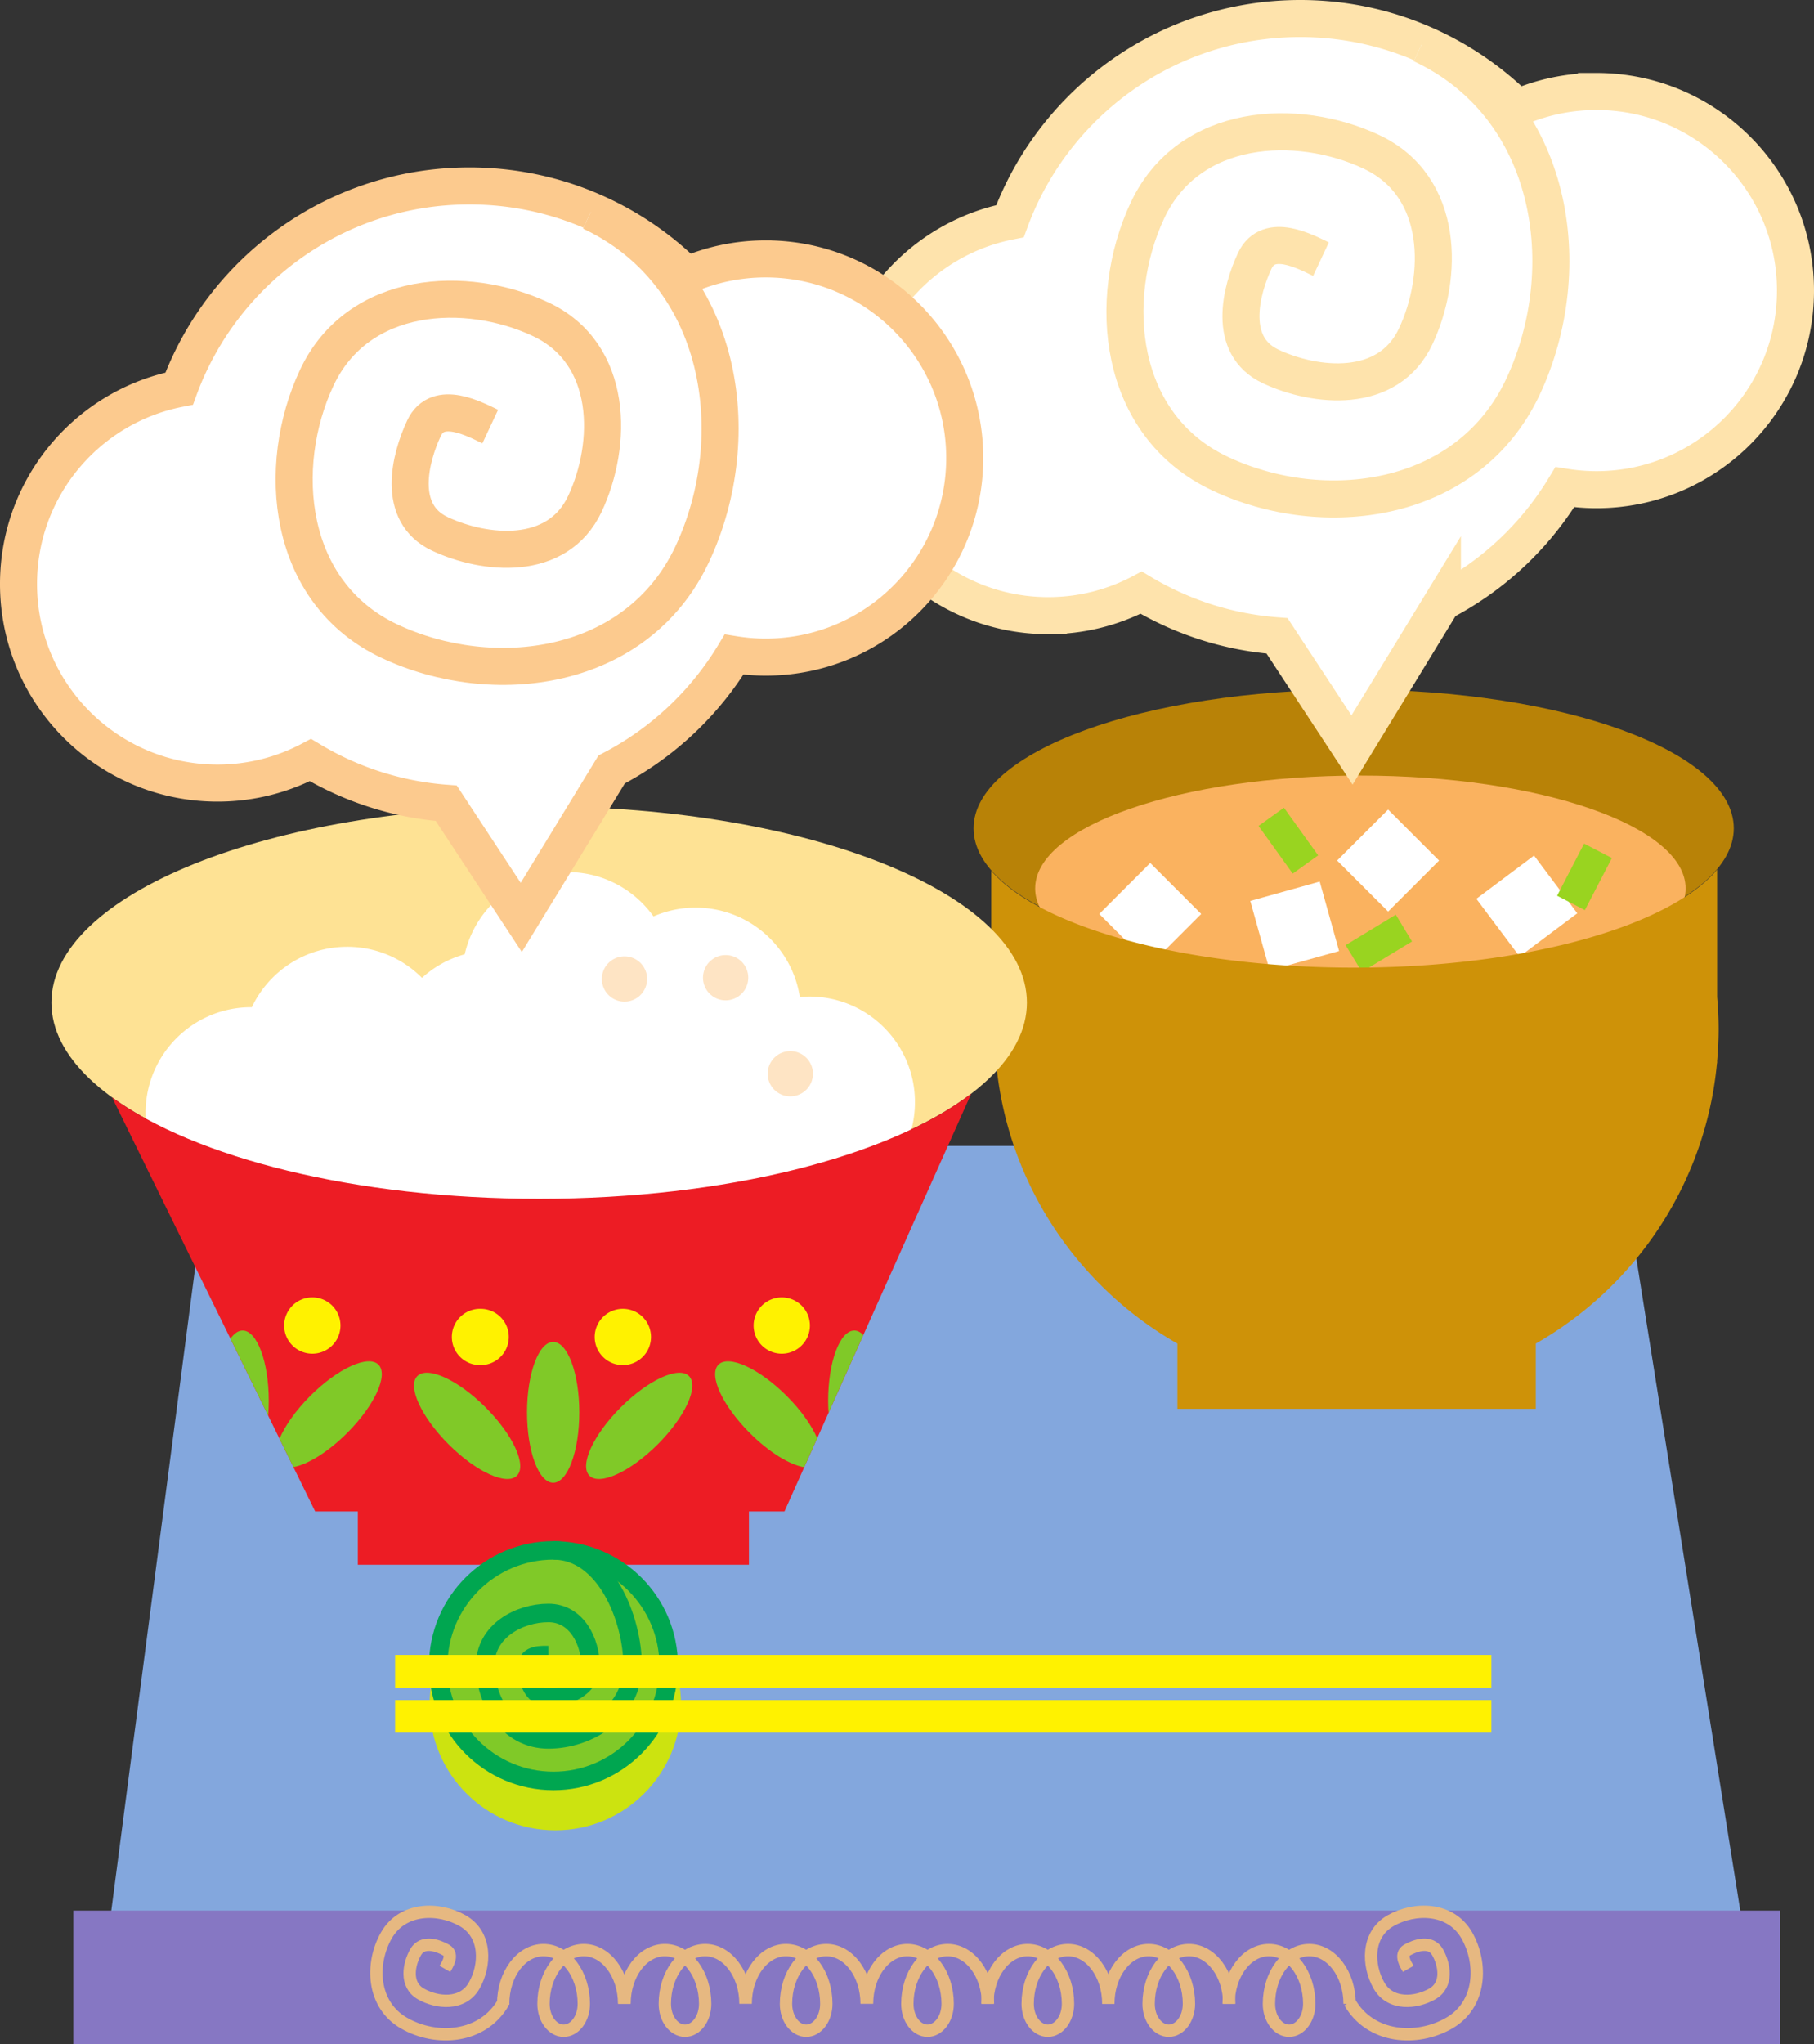 <svg xmlns="http://www.w3.org/2000/svg" width="249.935" height="281.524"><rect width="100%" height="100%" fill="#333333" stroke="none"/><path fill="#83a7dd" d="m240.95 270.5-17.965-112.67H29.079l-14.7 112.67h226.57"/><path fill="#b88207" d="M186.508 133.212c28.926 0 52.375-8.559 52.375-19.122 0-10.558-23.449-19.117-52.375-19.117-28.921 0-52.37 8.559-52.37 19.117 0 10.563 23.449 19.122 52.37 19.122"/><path fill="#fab25f" d="M187.438 137.915c24.746 0 44.809-6.961 44.809-15.547s-20.063-15.547-44.809-15.547c-24.75 0-44.812 6.96-44.812 15.547 0 8.586 20.062 15.547 44.812 15.547"/><path fill="#fff" d="m191.255 125.551 7.023-7.023-7.023-7.023-7.024 7.023 7.024 7.023m-16.321 8.106 9.567-2.668-2.668-9.567-9.567 2.668 2.668 9.567m34.438-1.91-5.957-7.95 7.949-5.957 5.957 7.95-7.95 5.957m-50.89 1.16 7.024-7.024-7.024-7.023-7.023 7.023 7.023 7.024"/><path fill="#99d420" d="m218.364 125.356 3.723-7.176-3.829-1.984-3.718 7.176 3.824 1.984m-36.746-7.543-4.715-6.566-3.5 2.511 4.71 6.567 3.505-2.512m6.023 16.047 6.91-4.191-2.238-3.688-6.91 4.195 2.238 3.684"/><path fill="#ce9208" d="M236.59 119.766c-6.566 7.82-26.5 13.512-50.082 13.512-23.41 0-43.226-5.61-49.933-13.344v27.086l.738-.004c1.723 16.317 11.317 30.277 24.91 38.04v8.984h49.38v-8.985c13.757-7.855 23.413-22.058 24.964-38.632h.023v-.32a50.75 50.75 0 0 0 .204-4.384c0-1.476-.079-2.933-.204-4.379v-17.574"/><path fill="#fee294" d="M74.286 165.11c37.113 0 67.203-12.098 67.203-27.02 0-14.921-30.09-27.02-67.203-27.02-37.114 0-67.2 12.099-67.2 27.02 0 14.922 30.086 27.02 67.2 27.02"/><path fill="#fff" d="M111.516 137.258c-.441 0-.883.028-1.316.067-1.078-6.969-7.086-12.313-14.36-12.313-2.062 0-4.02.434-5.8 1.207-2.637-3.691-6.95-6.105-11.832-6.105-6.926 0-12.707 4.84-14.18 11.32a14.446 14.446 0 0 0-5.887 3.254 14.485 14.485 0 0 0-10.308-4.285c-5.809 0-10.805 3.41-13.137 8.332-.031 0-.059-.008-.09-.008-8.035 0-14.547 6.516-14.547 14.55 0 8.036 6.512 14.548 14.547 14.548 2.781 0 5.375-.793 7.582-2.149 2.395 4.758 7.305 8.028 12.992 8.028 3.016 0 5.813-.915 8.133-2.485.23.012.453.035.688.035 4.906 0 9.238-2.437 11.87-6.16 2.575 2.301 5.962 3.711 9.684 3.711 4.274 0 8.102-1.851 10.766-4.785a14.5 14.5 0 0 0 4.91.867c1.106 0 2.18-.137 3.215-.37a14.47 14.47 0 0 0 7.07 1.839c8.035 0 14.547-6.516 14.547-14.547 0-8.035-6.512-14.55-14.547-14.55"/><path fill="#ed1c24" d="M74.286 165.11c-25.332 0-47.39-5.64-58.84-13.96l27.976 57.023h5.88v7.347h53.886v-7.348h4.899l25.73-57.539c-11.238 8.606-33.68 14.477-59.531 14.477"/><path fill="#fee4c4" d="M86.044 137.958a3.116 3.116 0 0 0 3.117-3.118 3.116 3.116 0 0 0-3.117-3.117 3.116 3.116 0 0 0-3.118 3.117 3.116 3.116 0 0 0 3.118 3.118m13.824-.18a3.118 3.118 0 1 0-.002-6.232 3.118 3.118 0 0 0 .002 6.232m9.019 13.227a3.12 3.12 0 0 0 3.121-3.118 3.122 3.122 0 0 0-3.12-3.117 3.12 3.12 0 0 0-3.118 3.117 3.118 3.118 0 0 0 3.117 3.118"/><path fill="#80c928" d="M76.215 204.227c1.989 0 3.602-4.34 3.602-9.699 0-5.355-1.613-9.7-3.602-9.7-1.988 0-3.601 4.345-3.601 9.7 0 5.36 1.613 9.7 3.601 9.7m-4.995-.978c1.406-1.41-.524-5.62-4.313-9.406-3.785-3.789-7.996-5.718-9.406-4.312-1.407 1.406.523 5.617 4.312 9.406 3.79 3.79 8 5.719 9.406 4.313m9.993-.001c-1.407-1.41.523-5.62 4.312-9.406 3.785-3.789 7.996-5.718 9.406-4.312 1.407 1.406-.523 5.617-4.312 9.406-3.79 3.79-8 5.719-9.406 4.313"/><path fill="#fff200" d="M66.223 188.024a3.878 3.878 0 1 0 0-7.758 3.88 3.88 0 1 0 0 7.758m19.594 0a3.879 3.879 0 1 0 0-7.758 3.879 3.879 0 1 0 0 7.758m-42.785-1.574a3.878 3.878 0 1 0 0-7.759 3.878 3.878 0 0 0 0 7.759m64.68 0a3.878 3.878 0 1 0 0-7.757 3.878 3.878 0 0 0 0 7.757"/><path fill="#80c928" d="M33.43 183.258c-.605 0-1.175.407-1.675 1.118l5.199 10.597c.05-.652.078-1.324.078-2.015 0-5.356-1.61-9.7-3.602-9.7m18.715 4.704c-1.406-1.41-5.62.523-9.406 4.308-2 2.004-3.477 4.121-4.223 5.883l1.918 3.914c1.957-.352 4.781-2.082 7.399-4.7 3.789-3.788 5.718-8 4.312-9.405m61.957 4.996c0 .554.024 1.097.055 1.629l4.793-10.72c-.387-.386-.809-.609-1.246-.609-1.989 0-3.602 4.344-3.602 9.7m-15.109-4.996c-1.406 1.406.523 5.617 4.308 9.406 2.668 2.668 5.543 4.406 7.504 4.715l1.785-3.996c-.753-1.75-2.214-3.84-4.195-5.817-3.785-3.785-7.996-5.719-9.402-4.308"/><path fill="#cce310" d="M76.512 252.094c9.563 0 17.32-7.754 17.32-17.316 0-9.566-7.757-17.32-17.32-17.32-9.566 0-17.32 7.754-17.32 17.32 0 9.562 7.754 17.316 17.32 17.316"/><path fill="#80c928" d="M76.255 245.294c8.77 0 15.878-7.106 15.878-15.875 0-8.77-7.109-15.88-15.878-15.88-8.766 0-15.875 7.11-15.875 15.88s7.109 15.875 15.875 15.875"/><path fill="none" stroke="#00a650" stroke-width="2.551" d="M76.255 245.294c8.77 0 15.878-7.106 15.878-15.875 0-8.77-7.109-15.88-15.878-15.88-8.766 0-15.875 7.11-15.875 15.88s7.109 15.875 15.875 15.875zm0 0"/><path fill="none" stroke="#00a650" stroke-width="2.551" d="M75.551 227.965c-.796 0-2.902-.144-2.902 1.454 0 1.597.508 4.355 2.902 4.355 2.399 0 5.809-1.164 5.809-4.355 0-3.192-1.816-7.258-5.809-7.258-3.992 0-8.707 2.469-8.707 7.258s3.121 10.16 8.707 10.16c5.59 0 11.614-3.774 11.614-10.16 0-6.387-3.723-15.88-10.91-15.88"/><path fill="#fff200" d="M205.481 232.434v-4.496H54.438v4.496h151.043m0 6.219v-4.496H54.438v4.496h151.043"/><path fill="#8677c3" d="M245.235 281.524v-18.371H10.095v18.371h235.14"/><path fill="none" stroke="#e6b881" stroke-width="1.701" d="M102.712 275.997c0-4.09-2.489-7.407-5.555-7.407-3.067 0-5.555 3.317-5.555 7.407 0 2.043 1.242 3.703 2.778 3.703 1.535 0 2.777-1.66 2.777-3.703 0-4.09-2.488-7.407-5.555-7.407-3.066 0-5.555 3.317-5.555 7.407m33.356 0c0-4.09-2.484-7.407-5.555-7.407-3.066 0-5.554 3.317-5.554 7.407 0 2.043 1.246 3.703 2.78 3.703 1.532 0 2.774-1.66 2.774-3.703 0-4.09-2.484-7.407-5.554-7.407-3.067 0-5.555 3.317-5.555 7.407m33.383 0c0-4.09-2.489-7.407-5.555-7.407s-5.555 3.317-5.555 7.407c0 2.043 1.243 3.703 2.778 3.703s2.777-1.66 2.777-3.703c0-4.09-2.488-7.407-5.555-7.407-3.066 0-5.554 3.317-5.554 7.407"/><path fill="none" stroke="#e6b881" stroke-width="1.701" d="M152.704 275.997c0-4.09-2.489-7.407-5.555-7.407-3.07 0-5.555 3.317-5.555 7.407 0 2.043 1.243 3.703 2.778 3.703s2.777-1.66 2.777-3.703c0-4.09-2.488-7.407-5.555-7.407-3.07 0-5.554 3.317-5.554 7.407"/><path fill="none" stroke="#e6b881" stroke-width="1.701" d="M169.368 275.997c0-4.09-2.488-7.407-5.555-7.407-3.07 0-5.555 3.317-5.555 7.407 0 2.043 1.243 3.703 2.778 3.703 1.531 0 2.777-1.66 2.777-3.703 0-4.09-2.488-7.407-5.555-7.407-3.07 0-5.554 3.317-5.554 7.407"/><path fill="none" stroke="#e6b881" stroke-width="1.701" d="M194.032 271.176c-.317-.554-1.254-1.957-.149-2.593 1.11-.633 3.227-1.375 4.18.285.953 1.664 1.5 4.492-.715 5.762-2.218 1.27-5.761 1.625-7.347-1.145-1.586-2.77-1.75-7.027 1.578-8.934 3.324-1.902 8.293-1.87 10.515 2.008 2.22 3.883 1.996 9.563-2.437 12.102-4.434 2.539-10.828 2.12-13.688-2.867l-.02.203c0-4.09-2.487-7.407-5.558-7.407-3.066 0-5.554 3.317-5.554 7.407 0 2.043 1.246 3.703 2.777 3.703 1.535 0 2.777-1.66 2.777-3.703 0-4.09-2.484-7.407-5.554-7.407-3.067 0-5.555 3.317-5.555 7.407m-107.981-4.821c.317-.554 1.254-1.957.149-2.593-1.11-.633-3.227-1.375-4.18.285-.95 1.664-1.5 4.492.715 5.762 2.219 1.27 5.762 1.625 7.348-1.145 1.586-2.77 1.75-7.027-1.578-8.934-3.325-1.902-8.293-1.87-10.516 2.008-2.219 3.883-1.996 9.563 2.437 12.102 4.438 2.539 10.829 2.12 13.688-2.867l-.035.203c0-4.09 2.488-7.407 5.554-7.407 3.07 0 5.555 3.317 5.555 7.407 0 2.043-1.242 3.703-2.777 3.703-1.531 0-2.778-1.66-2.778-3.703 0-4.09 2.489-7.407 5.555-7.407 3.07 0 5.555 3.317 5.555 7.407"/><path fill="#fff" d="M219.962 12.602c-3.872 0-7.551.805-10.891 2.254-7.691-7.605-18.262-12.305-29.93-12.305-18.363 0-34.011 11.621-39.984 27.914-12.617 2.465-22.14 13.57-22.14 26.91 0 15.145 12.277 27.422 27.421 27.422a27.3 27.3 0 0 0 12.797-3.167 42.42 42.42 0 0 0 18.715 5.945l10.332 15.726 12.453-20.379a42.765 42.765 0 0 0 16.871-15.824c1.418.227 2.871.348 4.356.348 15.144 0 27.421-12.277 27.421-27.422 0-15.144-12.277-27.422-27.421-27.422"/><path fill="none" stroke="#fee3ac" stroke-width="5.103" d="M219.962 12.602c-3.872 0-7.551.805-10.891 2.254-7.691-7.605-18.262-12.305-29.93-12.305-18.363 0-34.011 11.621-39.984 27.914-12.617 2.465-22.14 13.57-22.14 26.91 0 15.145 12.277 27.422 27.421 27.422a27.3 27.3 0 0 0 12.797-3.167 42.42 42.42 0 0 0 18.715 5.945l10.332 15.726 12.453-20.379a42.765 42.765 0 0 0 16.871-15.824c1.418.227 2.871.348 4.356.348 15.144 0 27.421-12.277 27.421-27.422 0-15.144-12.277-27.422-27.421-27.422zm0 0"/><path fill="#fff" stroke="#fee3ac" stroke-width="5.103" d="M182.008 35.692c-2.03-.953-7.218-3.836-9.125.23-1.906 4.067-3.902 11.696 2.196 14.555 6.097 2.856 16.172 3.973 19.984-4.16 3.813-8.129 4.043-20.645-6.121-25.41-10.164-4.766-25.125-4.113-30.844 8.082-5.718 12.2-4.18 29.601 10.047 36.27 14.23 6.675 34.078 4.253 41.703-12.008 7.621-16.266 4.32-38.551-13.976-47.13"/><path fill="#fff" d="M105.5 35.66c-3.87 0-7.554.805-10.894 2.255-7.687-7.606-18.262-12.305-29.93-12.305-18.363 0-34.011 11.625-39.988 27.914-12.613 2.465-22.137 13.57-22.137 26.91 0 15.145 12.282 27.422 27.426 27.422 4.621 0 8.973-1.148 12.793-3.168a42.37 42.37 0 0 0 18.715 5.945l10.336 15.727 12.45-20.379a42.765 42.765 0 0 0 16.87-15.824c1.418.226 2.875.348 4.36.348 15.144 0 27.421-12.278 27.421-27.422 0-15.145-12.277-27.422-27.421-27.422"/><path fill="none" stroke="#fcca8e" stroke-width="5.103" d="M105.5 35.66c-3.87 0-7.554.805-10.894 2.255-7.687-7.606-18.262-12.305-29.93-12.305-18.363 0-34.011 11.625-39.988 27.914-12.613 2.465-22.137 13.57-22.137 26.91 0 15.145 12.282 27.422 27.426 27.422 4.621 0 8.973-1.148 12.793-3.168a42.37 42.37 0 0 0 18.715 5.945l10.336 15.727 12.45-20.379a42.765 42.765 0 0 0 16.87-15.824c1.418.226 2.875.348 4.36.348 15.144 0 27.421-12.278 27.421-27.422 0-15.145-12.277-27.422-27.421-27.422zm0 0"/><path fill="#fff" stroke="#fcca8e" stroke-width="5.103" d="M67.547 58.75c-2.035-.953-7.222-3.835-9.128.231-1.907 4.063-3.903 11.695 2.195 14.555 6.098 2.86 16.172 3.972 19.984-4.16 3.813-8.13 4.043-20.645-6.12-25.41-10.165-4.766-25.126-4.114-30.845 8.081-5.714 12.2-4.18 29.602 10.051 36.274 14.23 6.668 34.074 4.25 41.7-12.012 7.624-16.265 4.32-38.55-13.973-47.129"/></svg>
